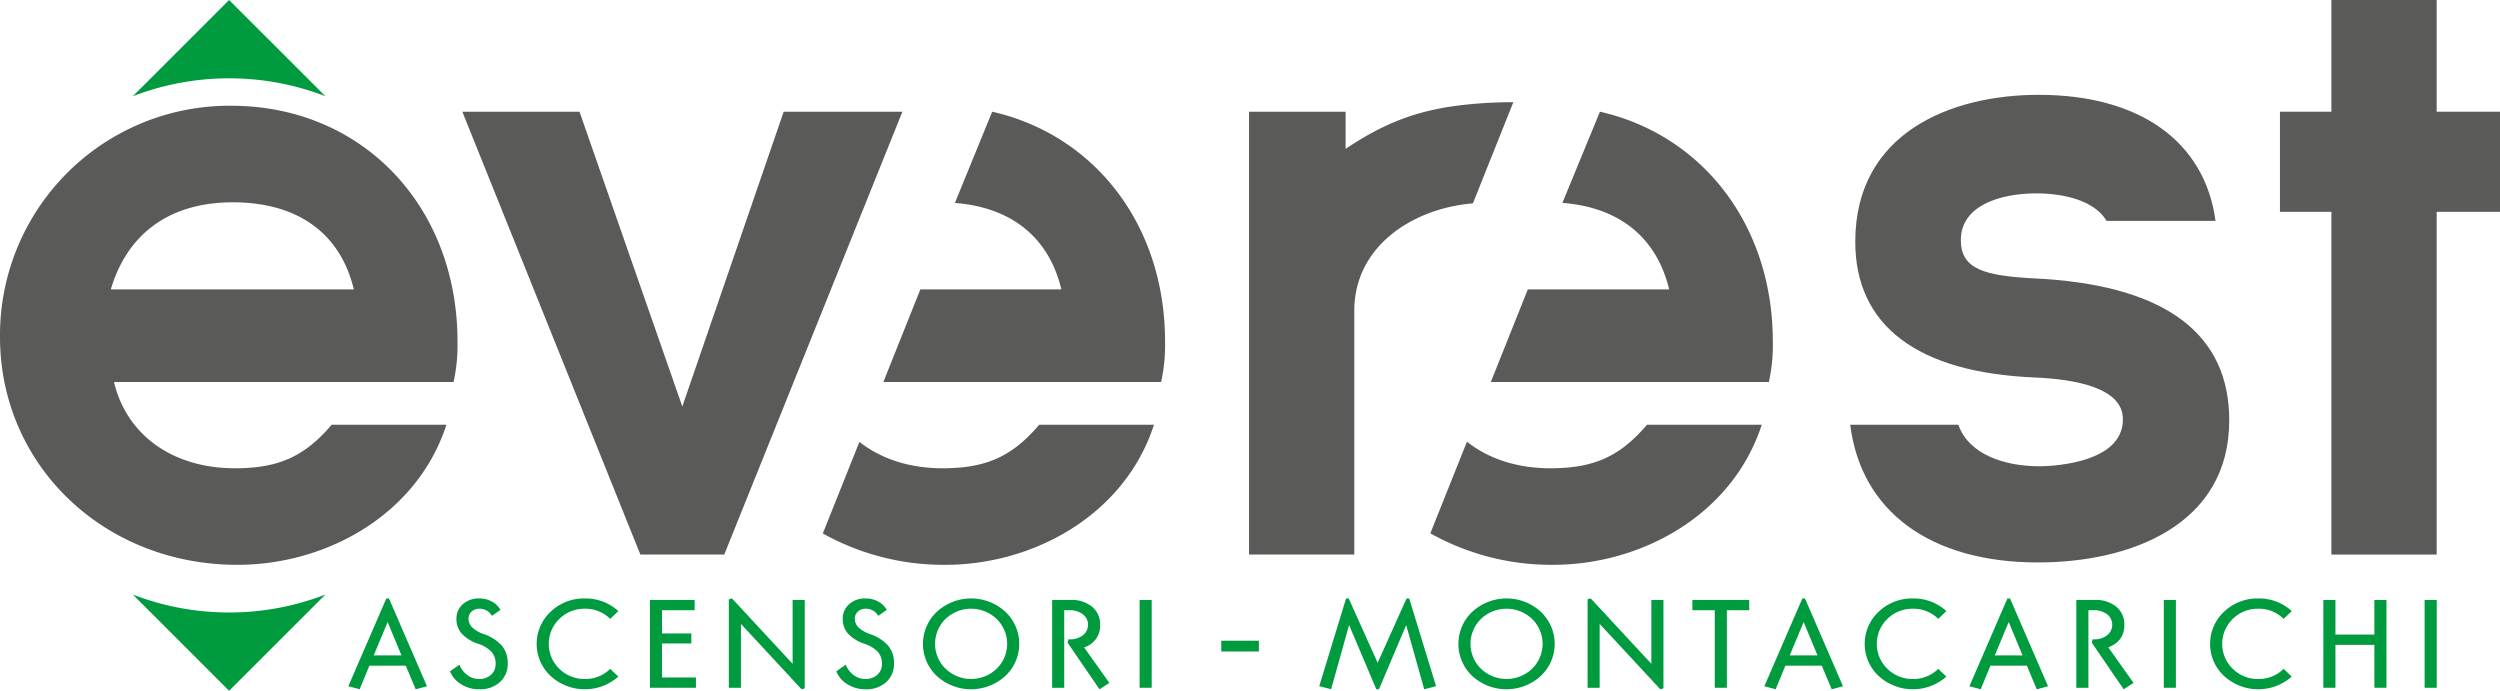 <svg xmlns="http://www.w3.org/2000/svg" viewBox="0 0 702.221 194.027">
  <defs>
    <style>
      .cls-1 {
        fill: #5a5a59;
      }

      .cls-2 {
        fill: #009b3e;
      }
    </style>
  </defs>
  <title>logo_everest</title>
  <g id="Livello_2" data-name="Livello 2">
    <g id="Livello_1-2" data-name="Livello 1">
      <path class="cls-1" d="M462.617,119.303c-7.561,8.894-14.898,12.229-27.125,12.229-9.398,0-17.436-2.696-23.441-7.466l-10.287,25.741a69.653,69.653,0,0,0,34.395,8.849c24.901,0,50.47-14.008,58.696-39.354Z"/>
      <path class="cls-1" d="M291.904,119.303c-7.56,8.894-14.897,12.229-27.125,12.229-9.364,0-17.378-2.677-23.377-7.417l-10.283,25.73a69.667,69.667,0,0,0,34.327,8.812c24.901,0,50.469-14.008,58.695-39.354Z"/>
      <path class="cls-2" d="M108.886,174.721l3.877,9.374h-7.796Zm-.371-6.625-10.678,24.667,3.177.849,2.735-6.629h10.235l2.769,6.629,3.181-.849-10.679-24.667Z"/>
      <g>
        <path class="cls-2" d="M126.396,188.57l2.66-1.869a6.597,6.597,0,0,0,2.218,2.925,5.398,5.398,0,0,0,3.287,1.092,4.79,4.79,0,0,0,3.363-1.18,4.022,4.022,0,0,0,1.292-3.118,4.959,4.959,0,0,0-1.088-3.26,9.025,9.025,0,0,0-3.865-2.346,11.038,11.038,0,0,1-4.56-2.818,6.089,6.089,0,0,1-1.494-4.192,5.303,5.303,0,0,1,1.773-4.07,6.621,6.621,0,0,1,4.69-1.64,7.124,7.124,0,0,1,3.473.864,6.087,6.087,0,0,1,2.437,2.343l-2.402,1.691a3.925,3.925,0,0,0-3.508-2.009,3.115,3.115,0,0,0-2.197.794,2.578,2.578,0,0,0-.872,1.99,3.413,3.413,0,0,0,.982,2.413,8.88,8.88,0,0,0,3.271,1.92,11.951,11.951,0,0,1,5.153,3.314,7.56,7.56,0,0,1,1.605,4.936,6.879,6.879,0,0,1-2.159,5.216,8.241,8.241,0,0,1-5.894,2.043,9.407,9.407,0,0,1-4.953-1.358,7.615,7.615,0,0,1-3.212-3.681"/>
        <path class="cls-2" d="M164.265,168.096a13.608,13.608,0,0,1,9.422,3.556l-2.292,2.186a9.823,9.823,0,0,0-7.13-2.854,9.967,9.967,0,0,0-7.15,2.854,9.763,9.763,0,0,0,0,14.029,9.965,9.965,0,0,0,7.15,2.853,9.82,9.82,0,0,0,7.13-2.853l2.292,2.184a14.242,14.242,0,0,1-18.974-.123,12.359,12.359,0,0,1,0-18.15,13.553,13.553,0,0,1,9.552-3.681"/>
      </g>
      <polygon class="cls-2" points="182.551 168.515 182.551 193.186 195.484 193.186 195.484 190.295 185.954 190.295 185.954 180.744 194.191 180.744 194.191 177.927 185.954 177.927 185.954 171.404 195.113 171.404 195.113 168.515 182.551 168.515"/>
      <polygon class="cls-2" points="204.719 168.341 204.719 193.186 208.121 193.186 208.121 175.248 225.152 193.609 226.038 193.364 226.038 168.516 222.638 168.516 222.638 186.454 205.606 168.096 204.719 168.341"/>
      <g>
        <path class="cls-2" d="M234.903,188.57l2.661-1.869a6.598,6.598,0,0,0,2.217,2.925,5.402,5.402,0,0,0,3.287,1.092,4.792,4.792,0,0,0,3.363-1.18,4.022,4.022,0,0,0,1.292-3.118,4.964,4.964,0,0,0-1.088-3.26,9.049,9.049,0,0,0-3.86-2.346,11.036,11.036,0,0,1-4.566-2.818,6.095,6.095,0,0,1-1.496-4.192,5.312,5.312,0,0,1,1.774-4.07,6.633,6.633,0,0,1,4.692-1.64,7.123,7.123,0,0,1,3.473.864,6.092,6.092,0,0,1,2.439,2.343l-2.401,1.691a3.932,3.932,0,0,0-3.511-2.009,3.123,3.123,0,0,0-2.199.794,2.583,2.583,0,0,0-.867,1.99,3.417,3.417,0,0,0,.977,2.413,8.918,8.918,0,0,0,3.273,1.92,11.962,11.962,0,0,1,5.153,3.314,7.577,7.577,0,0,1,1.606,4.936,6.873,6.873,0,0,1-2.16,5.216,8.234,8.234,0,0,1-5.894,2.043,9.401,9.401,0,0,1-4.952-1.358,7.632,7.632,0,0,1-3.213-3.681"/>
        <path class="cls-2" d="M263.205,189.943a12.397,12.397,0,0,1,.016-18.167,14.227,14.227,0,0,1,19.102,0,12.353,12.353,0,0,1,0,18.15,14.272,14.272,0,0,1-19.119.017m2.401-16.107a9.775,9.775,0,0,0,.021,14.028,10.379,10.379,0,0,0,14.296,0,9.76,9.76,0,0,0,0-14.028,10.403,10.403,0,0,0-14.317,0"/>
        <path class="cls-2" d="M298.93,171.404v21.782h-3.398V168.515h5.059a9.19,9.19,0,0,1,6.19,1.923,6.379,6.379,0,0,1,2.234,5.092,6.303,6.303,0,0,1-4.506,6.309l7.096,9.975-2.773,1.797-8.976-13.11.254-.917h.334a5.788,5.788,0,0,0,3.731-1.146,3.726,3.726,0,0,0-.017-5.902,6.141,6.141,0,0,0-3.86-1.129Z"/>
      </g>
      <rect class="cls-2" x="320.101" y="168.515" width="3.397" height="24.672"/>
      <rect class="cls-2" x="343.04" y="179.971" width="10.565" height="3.03"/>
      <polygon class="cls-2" points="395.09 168.096 386.965 186.172 378.834 168.096 378.098 168.096 370.56 192.729 373.887 193.611 378.947 175.565 386.594 193.611 387.335 193.611 394.981 175.565 400.043 193.611 403.37 192.729 395.831 168.096 395.09 168.096"/>
      <path class="cls-2" d="M413.602,189.943a12.391,12.391,0,0,1,.019-18.167,14.224,14.224,0,0,1,19.1,0,12.35,12.35,0,0,1,0,18.15,14.272,14.272,0,0,1-19.118.017m2.4-16.107a9.774,9.774,0,0,0,.02,14.028,10.382,10.382,0,0,0,14.298,0,9.752,9.752,0,0,0,0-14.028,10.405,10.405,0,0,0-14.318,0"/>
      <polygon class="cls-2" points="445.931 168.341 445.931 193.186 449.327 193.186 449.327 175.248 466.358 193.609 467.247 193.364 467.247 168.516 463.849 168.516 463.849 186.454 446.814 168.096 445.931 168.341"/>
      <polygon class="cls-2" points="475.372 168.515 475.372 171.404 481.656 171.404 481.656 193.186 485.053 193.186 485.053 171.404 491.336 171.404 491.336 168.515 475.372 168.515"/>
      <path class="cls-2" d="M506.629,174.721l3.882,9.374h-7.798Zm-.37-6.625-10.679,24.667,3.179.849,2.734-6.629h10.233l2.771,6.629,3.179-.849L506.998,168.096Z"/>
      <path class="cls-2" d="M537.295,168.096a13.598,13.598,0,0,1,9.42,3.556l-2.289,2.186a9.821,9.821,0,0,0-7.131-2.854,9.958,9.958,0,0,0-7.148,2.854,9.751,9.751,0,0,0,0,14.029,9.956,9.956,0,0,0,7.148,2.853,9.819,9.819,0,0,0,7.131-2.853l2.289,2.184a14.242,14.242,0,0,1-18.974-.123,12.358,12.358,0,0,1,0-18.15,13.556,13.556,0,0,1,9.554-3.681"/>
      <path class="cls-2" d="M564.226,174.721l3.881,9.374h-7.797Zm-.365-6.625-10.681,24.667,3.177.849,2.733-6.629h10.237l2.772,6.629,3.177-.849-10.681-24.667Z"/>
      <path class="cls-2" d="M586.614,171.404v21.782h-3.398V168.515h5.062a9.173,9.173,0,0,1,6.186,1.923,6.381,6.381,0,0,1,2.24,5.092q0,4.582-4.511,6.309l7.097,9.975-2.775,1.797L587.54,180.499l.256-.917h.335a5.784,5.784,0,0,0,3.728-1.146,3.726,3.726,0,0,0-.015-5.902,6.151,6.151,0,0,0-3.862-1.129Z"/>
      <rect class="cls-2" x="607.785" y="168.515" width="3.397" height="24.672"/>
      <path class="cls-2" d="M634.31,168.096a13.599,13.599,0,0,1,9.422,3.556l-2.29,2.186a9.819,9.819,0,0,0-7.132-2.854,9.956,9.956,0,0,0-7.146,2.854,9.754,9.754,0,0,0,0,14.029,9.954,9.954,0,0,0,7.146,2.853,9.817,9.817,0,0,0,7.132-2.853l2.29,2.184a14.239,14.239,0,0,1-18.972-.123,12.354,12.354,0,0,1,0-18.15,13.55,13.55,0,0,1,9.55-3.681"/>
      <polygon class="cls-2" points="666.935 168.515 666.935 178.243 655.998 178.243 655.998 168.515 652.602 168.515 652.602 193.186 655.998 193.186 655.998 181.132 666.935 181.132 666.935 193.186 670.331 193.186 670.331 168.515 666.935 168.515"/>
      <rect class="cls-2" x="681.047" y="168.515" width="3.399" height="24.672"/>
      <path class="cls-2" d="M64.35,21.999a75.028,75.028,0,0,1,27.055,5.03L64.35,0,37.306,27.037A74.898,74.898,0,0,1,64.35,21.999"/>
      <path class="cls-2" d="M64.35,172.04a74.855,74.855,0,0,1-27.044-5.038l27.044,27.025L91.405,167.002a74.824,74.824,0,0,1-27.055,5.038"/>
      <path class="cls-1" d="M65.366,56.827c-17.565,0-29.57,8.672-34.239,24.456H99.383C95.603,65.499,83.597,56.827,65.366,56.827m62.031,50.47H32.016c3.557,14.896,16.453,24.234,34.017,24.234,12.228,0,19.566-3.335,27.124-12.228H125.396c-8.227,25.345-33.795,39.352-58.696,39.352C29.125,158.655,0,130.643,0,94.623A64.435,64.435,0,0,1,64.921,29.702c36.685,0,63.587,28.016,63.587,66.256a47.889,47.889,0,0,1-1.111,11.339"/>
      <path class="cls-1" d="M278.692,31.375l-10.469,25.629c15.917,1.232,26.418,9.719,29.906,24.279h-39.61l-10.396,26.014h78.019a47.91,47.91,0,0,0,1.113-11.339c0-32.793-19.792-58.048-48.563-64.583"/>
      <path class="cls-1" d="M449.404,31.375l-10.549,25.62c15.964,1.209,26.493,9.703,29.987,24.288h-39.693L418.752,107.297h78.102a47.863,47.863,0,0,0,1.114-11.339c0-32.793-19.793-58.048-48.565-64.583"/>
      <polygon class="cls-1" points="203.436 155.766 179.87 155.766 129.866 31.376 162.771 31.376 191.653 114.19 220.126 31.376 253.477 31.376 203.436 155.766"/>
      <polygon class="cls-1" points="654.862 0 654.862 31.376 640.411 31.376 640.411 59.496 654.862 59.496 654.862 155.766 684.434 155.766 684.434 59.496 702.221 59.496 702.221 31.376 684.434 31.376 684.434 0 654.862 0"/>
      <path class="cls-1" d="M574.455,78.369c-.805-.051-1.65-.095-2.522-.14l-.203-.011c-14.197-.733-20.955-2.533-20.955-10.785,0-9.671,10.965-13.117,21.227-13.117,7.892,0,16.433,2.116,19.704,7.729h30.607c-2.971-22.244-21.264-35.41-49.653-35.41-24.915,0-51.536,10.833-51.536,41.236,0,23.608,17.456,36.807,50.48,38.165,11.346.483,24.838,2.921,24.691,11.805,0,12.041-19.015,13.041-22.811,13.119l-.666.005c-9.492,0-19.749-3.154-22.748-11.662h-30.359c3.009,24.297,22.438,38.679,52.728,38.679,25.977,0,53.732-10.486,53.732-39.92,0-23.981-17.396-37.337-51.717-39.692"/>
      <path class="cls-1" d="M380.408,87.288c0-18.153,16.434-28.76,33.316-30.169l11.352-28.407a122.014,122.014,0,0,0-15.941.991c-12.442,1.647-21.33,5.533-31.173,12.118V31.376h-27.124V155.766h29.569Z"/>
    </g>
  </g>
</svg>
